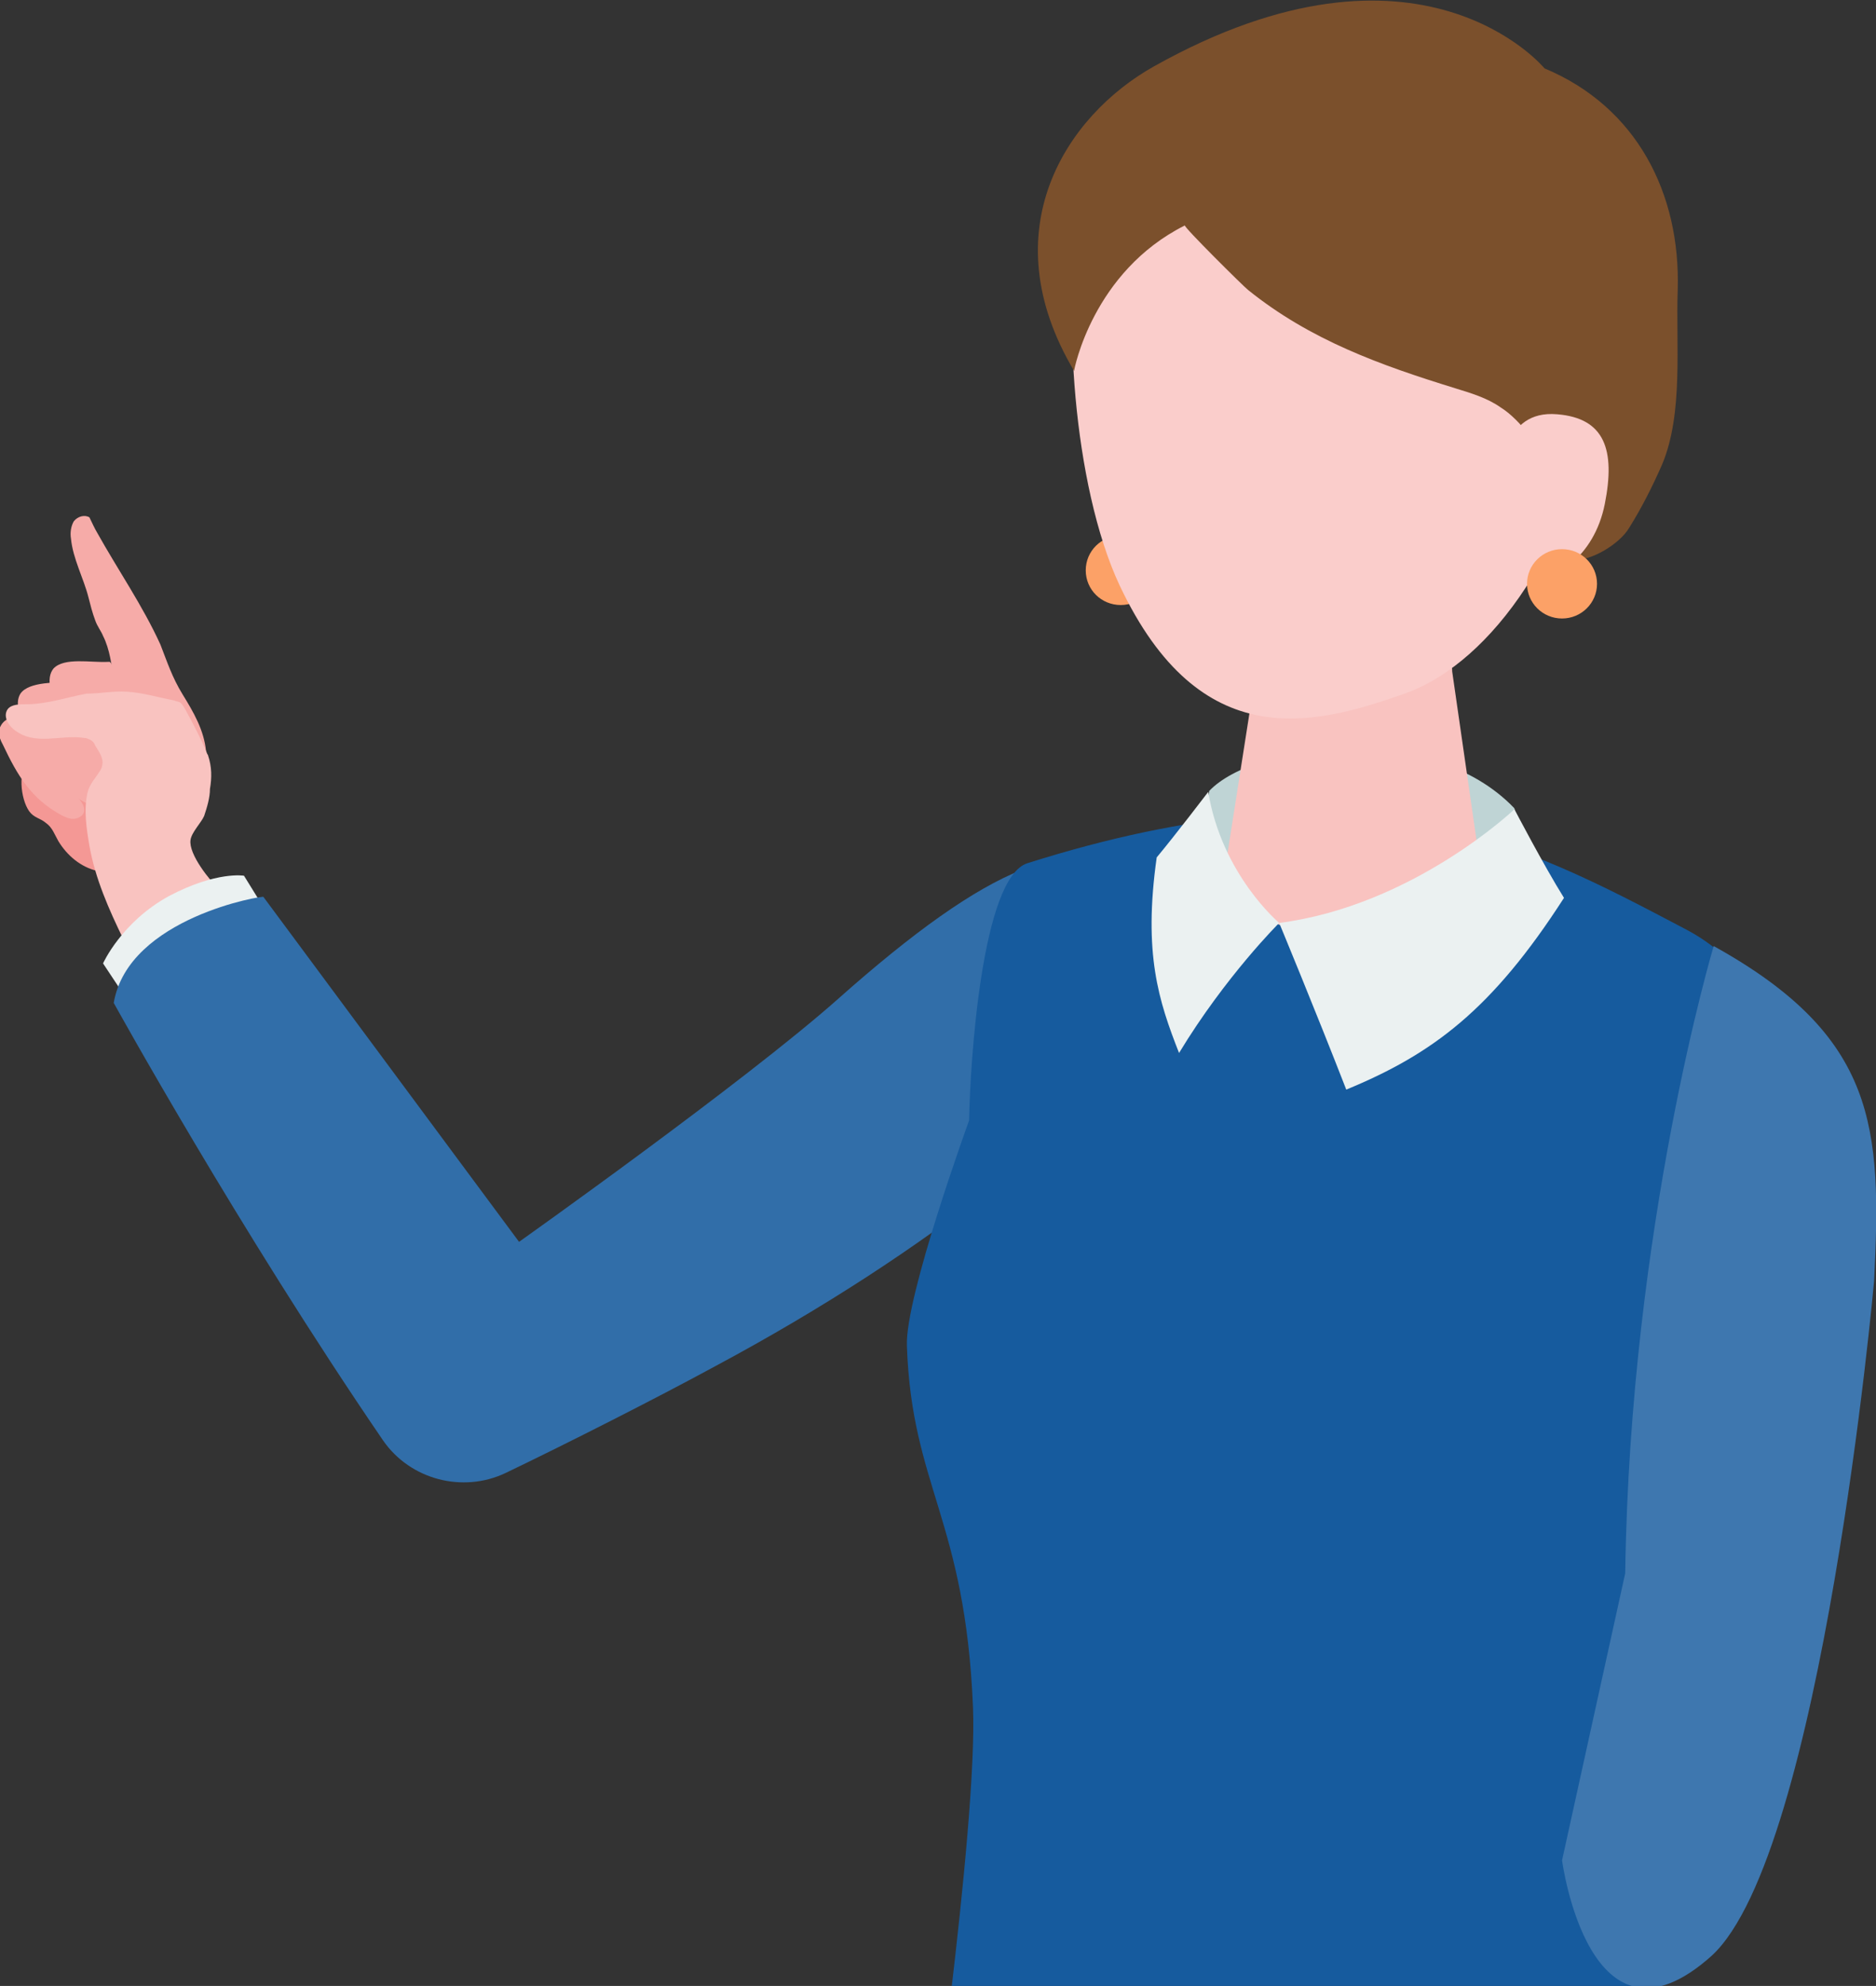 <svg width="69" height="73" viewBox="0 0 69 73" fill="none" xmlns="http://www.w3.org/2000/svg">
<rect x="0" y="0" width="69" height="73" fill="#333333" stroke="none"/>
<g clip-path="url(#clip0_38_1907)">
<path d="M1.072 29.818C1.251 30.066 1.466 30.066 1.68 30.243C1.931 30.42 2.002 30.668 2.145 30.916C2.467 31.447 2.967 31.872 3.575 32.013C4.111 32.12 4.683 32.084 5.22 32.12C5.363 32.12 5.506 32.155 5.649 32.084C5.792 32.013 5.863 31.907 5.935 31.801C6.328 31.27 6.614 30.561 6.328 29.959C6.221 29.712 6.006 29.534 5.792 29.357C5.327 28.932 4.862 28.543 4.362 28.118C4.111 27.905 3.897 27.693 3.575 27.587C3.039 27.339 2.431 27.445 1.859 27.587C1.573 27.657 1.287 27.764 1.072 27.941C0.643 28.295 0.751 29.357 1.072 29.818Z" fill="#F49895"/>
<path d="M3.575 19.583C3.468 19.406 3.396 19.229 3.289 19.017C3.11 18.91 2.86 18.981 2.717 19.158C2.61 19.335 2.574 19.583 2.61 19.796C2.681 20.54 3.074 21.248 3.253 21.956C3.325 22.239 3.396 22.523 3.503 22.806C3.575 23.018 3.718 23.195 3.789 23.372C4.04 23.868 4.111 24.47 4.183 25.002C4.183 24.931 3.539 25.533 3.539 25.781C3.503 26.064 3.539 26.631 3.825 26.772C5.005 27.303 6.042 27.941 7.365 27.835C7.436 27.835 7.508 27.835 7.543 27.764C7.579 27.728 7.579 27.657 7.579 27.622C7.508 26.843 7.114 26.17 6.721 25.533C6.328 24.895 6.149 24.329 5.899 23.691C5.255 22.275 4.326 20.929 3.575 19.583Z" fill="#F6ABA8"/>
<path d="M1.966 24.576C1.823 24.754 1.787 25.001 1.859 25.356C2.181 26.701 2.502 27.728 3.575 28.649C3.718 28.755 3.825 28.861 4.004 28.932C4.183 28.968 4.361 28.932 4.469 28.791C4.576 28.614 4.504 28.401 4.433 28.189C4.218 27.728 3.932 27.339 3.718 26.878C3.432 26.312 3.396 26.17 4.004 26.099C4.254 26.064 4.326 25.78 4.326 25.533C4.326 25.143 4.254 24.789 4.111 24.435C4.111 24.399 4.075 24.364 4.04 24.329C4.004 24.329 3.968 24.329 3.968 24.329C3.36 24.364 2.359 24.151 1.966 24.576Z" fill="#F6ABA8"/>
<path d="M0.751 25.497C0.643 25.674 0.608 25.922 0.751 26.312C1.251 27.622 1.716 28.578 2.896 29.358C3.039 29.464 3.182 29.535 3.361 29.57C3.539 29.605 3.718 29.535 3.79 29.393C3.897 29.216 3.79 29.003 3.682 28.826C3.396 28.401 3.075 28.047 2.789 27.622C2.431 27.091 2.395 26.985 2.967 26.808C3.182 26.737 3.253 26.454 3.218 26.206C3.182 25.816 3.075 25.462 2.86 25.143C2.824 25.108 2.824 25.073 2.789 25.037C2.753 25.037 2.717 25.037 2.681 25.037C2.109 25.108 1.072 25.037 0.751 25.497Z" fill="#F6ABA8"/>
<path d="M0.036 26.666C-0.072 26.843 -0.072 27.056 0.107 27.375C0.643 28.508 1.144 29.358 2.252 29.96C2.395 30.03 2.538 30.101 2.681 30.101C2.824 30.101 3.003 30.03 3.075 29.889C3.146 29.712 3.039 29.535 2.932 29.393C2.645 29.039 2.324 28.72 2.038 28.366C1.68 27.906 1.609 27.799 2.145 27.622C2.359 27.552 2.359 27.268 2.324 27.056C2.252 26.702 2.109 26.383 1.93 26.1C1.895 26.064 1.895 26.029 1.859 26.029C1.823 26.029 1.787 26.029 1.787 26.029C1.251 26.171 0.286 26.206 0.036 26.666Z" fill="#F6ABA8"/>
<path d="M7.651 27.764C7.651 27.729 7.615 27.729 7.615 27.693C7.4 27.162 7.114 26.631 6.828 26.099C6.757 25.993 6.721 25.887 6.614 25.816C6.542 25.781 6.471 25.781 6.399 25.745C5.827 25.639 5.255 25.462 4.683 25.427C4.183 25.391 3.682 25.497 3.182 25.497C2.431 25.639 1.716 25.887 0.965 25.887C0.715 25.887 0.429 25.887 0.286 26.064C0.107 26.312 0.286 26.631 0.5 26.808C1.287 27.445 2.216 26.985 3.11 27.127C3.182 27.127 3.253 27.162 3.325 27.197C3.396 27.233 3.468 27.304 3.503 27.41C3.682 27.693 3.897 27.976 3.682 28.331C3.503 28.614 3.289 28.826 3.217 29.145C3.074 29.782 3.182 30.455 3.289 31.093C3.503 32.297 4.004 33.43 4.54 34.528C4.576 34.563 4.576 34.634 4.647 34.634C4.683 34.634 4.755 34.634 4.79 34.599C5.97 34.138 7.079 33.501 8.08 32.722C7.722 32.368 6.936 31.412 7.007 30.88C7.043 30.597 7.4 30.243 7.508 29.995C7.615 29.676 7.722 29.322 7.722 29.003C7.794 28.578 7.794 28.189 7.651 27.764Z" fill="#F9C3C0"/>
<path d="M4.612 36.653L3.79 35.413C3.79 35.413 4.469 33.89 6.221 32.934C7.973 32.013 8.974 32.19 8.974 32.19L9.653 33.288L4.612 36.653Z" fill="#EBF1F1"/>
<path d="M4.183 36.865C4.183 36.865 8.759 45.152 14.086 52.943C15.087 54.395 17.018 54.891 18.591 54.147C20.879 53.049 24.096 51.42 26.313 50.216C34.321 45.931 40.184 41.079 42.294 37.786C43.867 35.342 43.08 33.749 41.793 32.474C39.684 30.385 36.359 31.801 30.818 36.724C27.386 39.769 19.091 45.648 19.091 45.648L9.689 32.97C9.76 32.899 4.719 33.713 4.183 36.865Z" fill="#316EA9"/>
<path d="M42.508 20.965C42.508 21.673 41.936 22.24 41.221 22.24C40.506 22.24 39.934 21.673 39.934 20.965C39.934 20.257 40.506 19.69 41.221 19.69C41.936 19.69 42.508 20.257 42.508 20.965Z" fill="#FCA167"/>
<path d="M62.1 81.131L59.812 69.657L64.96 40.69C65.568 38.211 64.71 35.59 62.029 34.173C55.843 30.916 50.123 27.835 37.789 31.73C36.109 32.261 35.68 39.06 35.644 41.185C35.644 41.185 33.284 47.666 33.356 49.472C33.535 54.642 35.501 55.846 35.787 62.752C35.966 67.143 33.999 80.777 33.999 80.777C33.999 80.777 33.964 83.292 44.689 83.929C56.416 84.602 62.1 81.131 62.1 81.131Z" fill="#165B9E"/>
<path d="M57.453 68.383L59.776 57.83C59.955 45.046 63.03 34.776 63.03 34.776C69.036 38.105 69.215 41.434 68.929 47.1C68.929 47.1 67.034 68.135 62.958 71.889C58.453 75.926 57.453 68.383 57.453 68.383Z" fill="#3E77AF"/>
<path d="M44.475 29.074C46.155 27.304 52.626 26.489 55.7 29.712C55.915 31.27 56.237 32.297 56.237 32.297L50.624 34.28L44.618 33.43C44.618 33.466 44.296 30.314 44.475 29.074Z" fill="#BFD4D5"/>
<path d="M49.909 22.275C52.197 22.31 53.412 23.585 53.412 24.683L54.485 32.12C54.378 33.395 52.161 34.422 49.551 34.386C46.941 34.351 44.904 33.288 45.047 32.014L46.262 24.258C46.334 23.16 47.621 22.239 49.909 22.275Z" fill="#F9C3C0"/>
<path d="M49.623 2.55C56.559 2.196 58.811 7.224 59.169 13.528C57.703 20.965 54.378 24.541 51.661 25.498C48.336 26.666 44.153 27.799 41.186 21.531C39.434 17.813 39.076 11.155 39.755 8.499C40.399 6.197 42.687 2.904 49.623 2.55Z" fill="#FACDCB"/>
<path d="M43.581 8.286C43.51 8.322 45.762 10.553 45.905 10.659C48.193 12.501 50.767 13.421 53.52 14.271C54.092 14.448 54.7 14.625 55.2 14.98C55.593 15.227 55.915 15.582 56.237 15.971C57.274 17.317 57.774 18.91 57.846 20.575C58.489 20.646 59.562 20.008 59.919 19.406C60.384 18.663 60.777 17.884 61.135 17.069C61.921 15.192 61.635 12.678 61.707 10.659C61.814 7.118 60.205 3.931 56.809 2.514C56.809 2.514 52.233 -3.046 42.437 2.443C39.219 4.249 36.431 8.464 39.505 13.634C39.505 13.598 40.185 9.986 43.581 8.286Z" fill="#7B502C"/>
<path d="M55.272 17.388C55.272 17.388 55.236 15.051 57.274 15.228C59.026 15.37 59.419 16.538 59.026 18.521C58.632 20.504 57.131 21.425 55.915 21.461C54.735 21.496 55.272 17.388 55.272 17.388Z" fill="#FACDCB"/>
<path d="M47.049 33.926C47.049 33.926 48.372 37.113 49.516 40.052C52.697 38.742 54.878 37.113 57.524 33.005C56.773 31.801 55.701 29.747 55.701 29.747C55.701 29.747 51.983 33.288 47.049 33.926Z" fill="#EBF1F1"/>
<path d="M47.049 33.926C47.049 33.926 44.94 32.155 44.439 29.109C44.439 29.109 43.223 30.703 42.544 31.517C42.044 35.059 42.616 36.794 43.366 38.706C45.083 35.873 47.049 33.926 47.049 33.926Z" fill="#EBF1F1"/>
<path d="M57.452 22.735C56.741 22.735 56.165 22.165 56.165 21.46C56.165 20.756 56.741 20.186 57.452 20.186C58.163 20.186 58.739 20.756 58.739 21.46C58.739 22.165 58.163 22.735 57.452 22.735Z" fill="#FCA167"/>
</g>
<defs>
<clipPath id="clip0_38_1907">
<rect width="69" height="73" fill="white" transform="matrix(-1 0 0 1 69 0)"/>
</clipPath>
</defs>
</svg>
